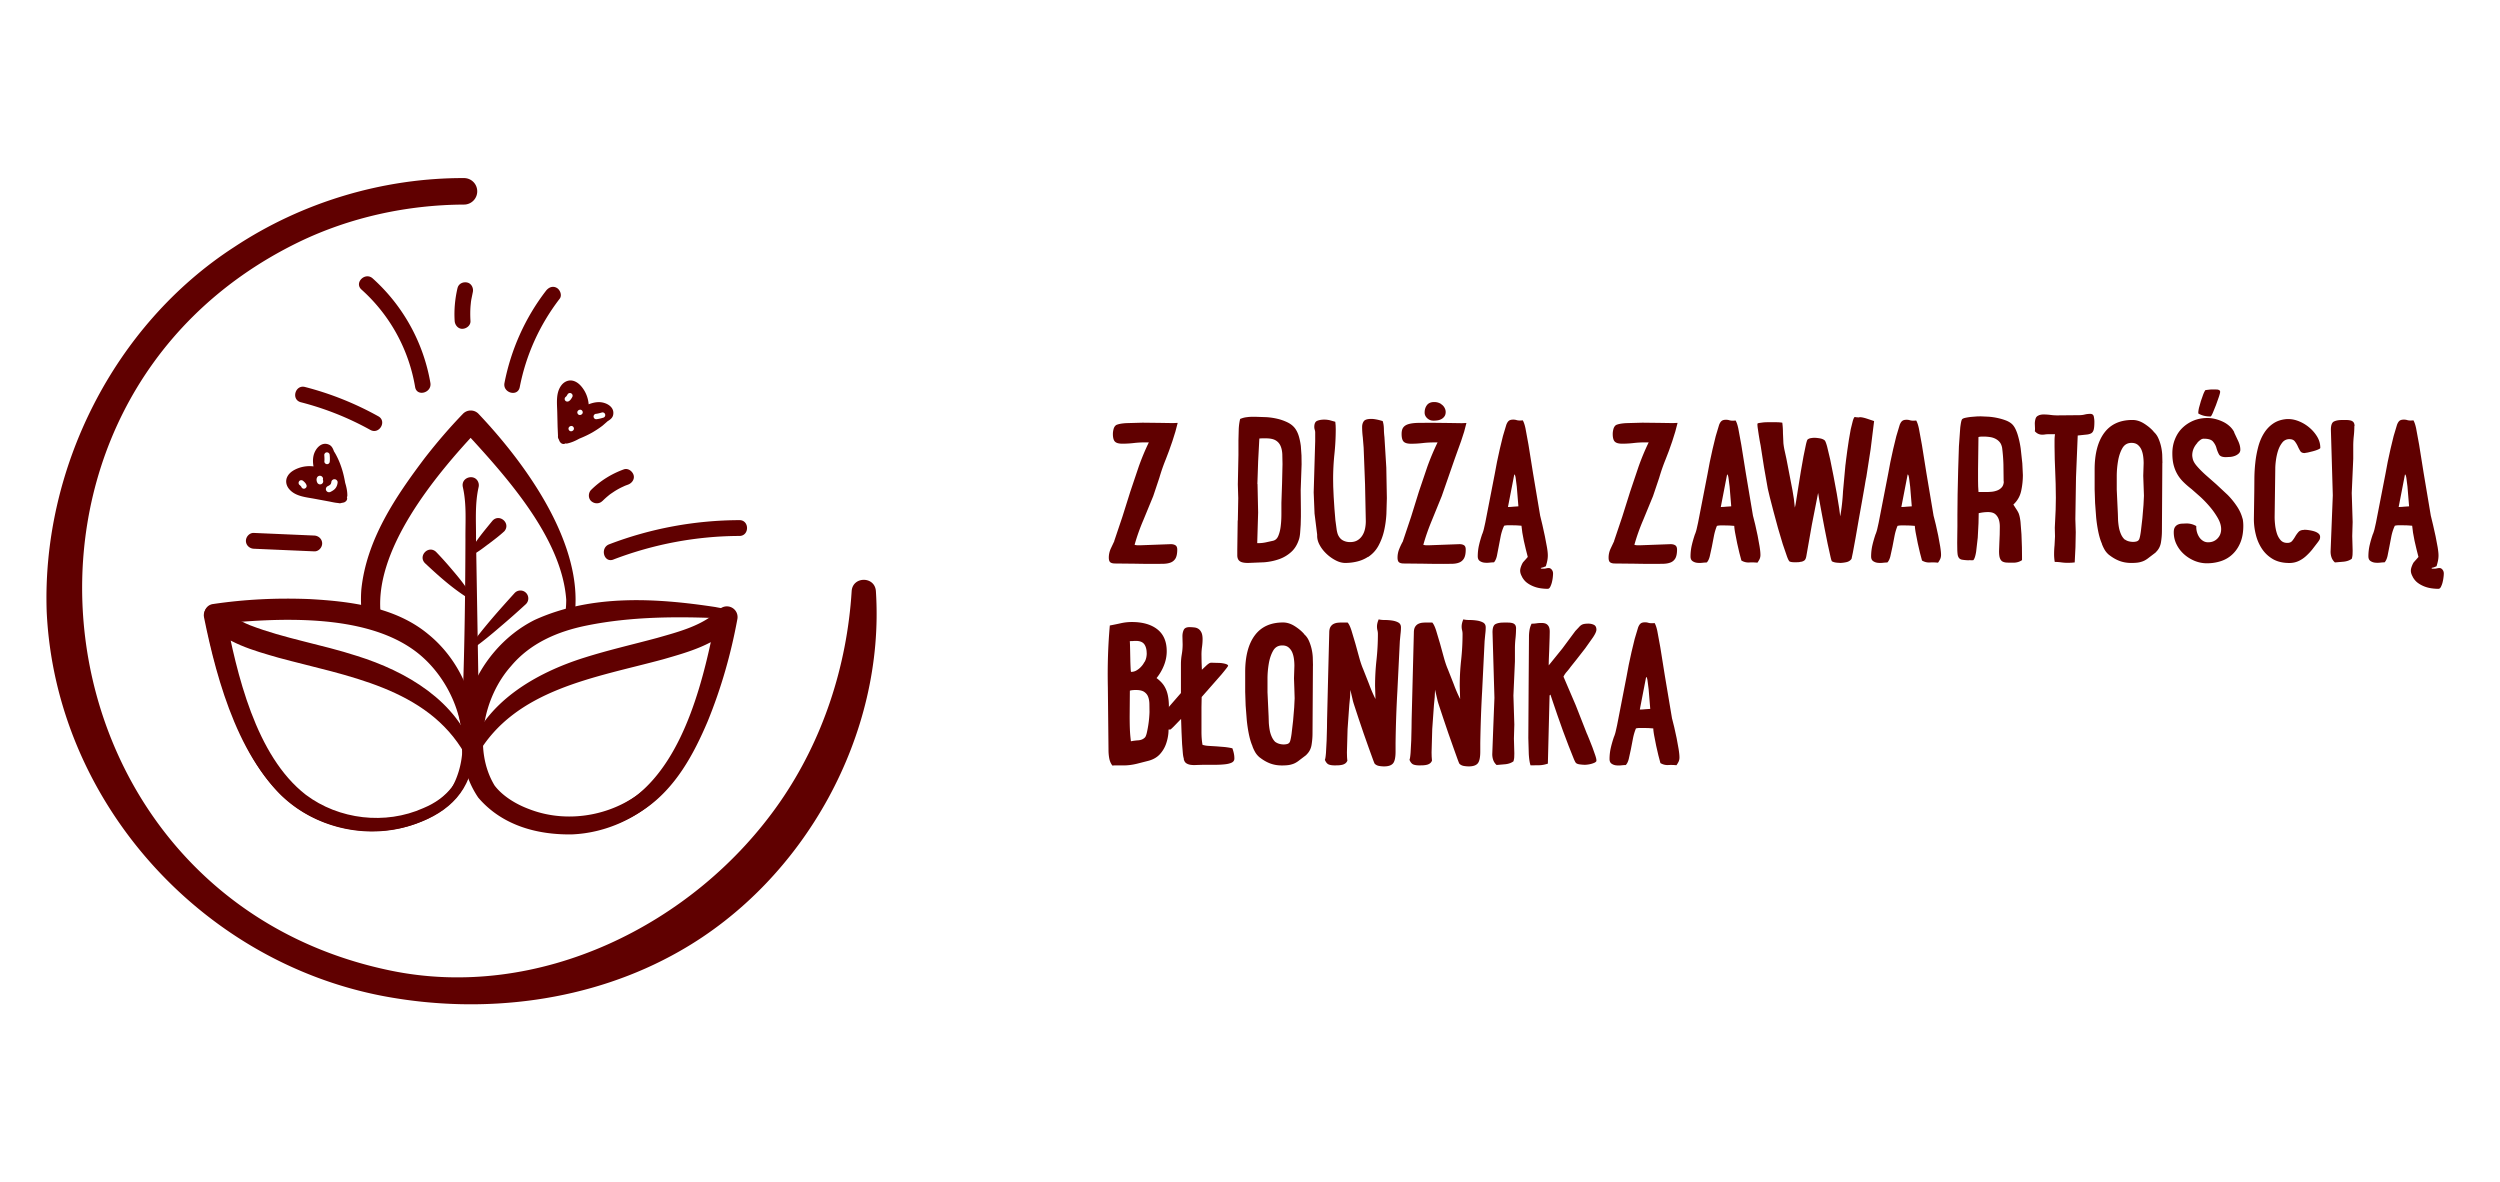 <svg xmlns="http://www.w3.org/2000/svg" viewBox="0 0 496.41 234.78" xmlns:v="https://vecta.io/nano"><g fill="#600000"><path d="M233.84 83.99l-.45 1.72-.6 1.91-.67 1.91-.64 1.68a37.56 37.56 0 0 0-1.27 3.65l-1.22 3.65-1.98 4.81c-.69 1.61-1.26 3.22-1.72 4.86a2.08 2.08 0 0 0 .6.09h.6l3.01-.11 2.97-.11c.37 0 .68.07.92.22.24.14.37.43.37.86 0 .77-.12 1.35-.34 1.74-.23.39-.55.66-.95.82s-.87.24-1.42.26l-1.76.02a170.27 170.27 0 0 1-3.98-.04l-3.89-.04c-.43 0-.75-.08-.95-.24s-.3-.47-.3-.93c0-.57.12-1.15.36-1.72l.75-1.59-.04.04 1.63-4.84 1.57-4.99 1.68-4.99c.59-1.65 1.25-3.25 2-4.79h-.69a19.58 19.58 0 0 0-2.3.13 19.15 19.15 0 0 1-2.26.13c-.75 0-1.21-.14-1.48-.41s-.41-.78-.41-1.52c0-.29.04-.6.13-.95s.24-.6.47-.77h-.04c.4-.23 1.1-.37 2.08-.43l3.25-.09 3.46.04 2.6.04.9-.04zm11.95 19.35l.04-2.21.04-2.21-.04-1.35-.04-1.4.06-2.9.06-2.94v-2.88l.06-2.28c.04-.77.14-1.43.28-1.98.4-.17.81-.29 1.22-.34.42-.06.82-.09 1.23-.09h.64l2.04.07a13 13 0 0 1 2.24.32c.74.17 1.42.42 2.06.73.64.32 1.15.73 1.52 1.25.32.46.56.99.73 1.59a12.62 12.62 0 0 1 .37 1.85l.13 1.89.02 1.76-.09 2.56-.09 2.56.02 1.96.02 1.96v1.31l-.04 1.63-.11 1.59c-.04.5-.11.9-.19 1.18-.34 1.12-.87 2-1.59 2.64a7.05 7.05 0 0 1-2.45 1.44c-.92.32-1.9.52-2.94.6l-3.16.13c-.57 0-1.01-.06-1.31-.17s-.52-.29-.65-.52-.19-.51-.19-.84v-1.1l.04-2.9.04-2.9zm3.91-7.22l.06 2.84.06 2.79-.09 3.03-.09 3.07h.21c.49 0 .97-.05 1.46-.15l1.46-.32c.49-.11.85-.45 1.07-1.01.23-.56.39-1.21.47-1.96.09-.74.13-1.53.13-2.36v-2.19l.13-3.85.09-3.85-.04-1.96c-.03-.62-.14-1.16-.34-1.63s-.52-.85-.97-1.12c-.44-.27-1.1-.41-1.96-.41h-.64a5.03 5.03 0 0 0-.65.04l-.24 4.54-.15 4.49zm24.85-12.51c.14.4.22.91.24 1.53a15.35 15.35 0 0 0 .11 1.65l.37 6.06.11 6.06-.09 3.12c-.06 1.13-.21 2.24-.45 3.31a11.81 11.81 0 0 1-1.12 3.01c-.5.93-1.2 1.68-2.08 2.26v-.04c-.66.43-1.38.74-2.17.93a9.97 9.97 0 0 1-2.34.28c-.6 0-1.22-.16-1.87-.49a7.9 7.9 0 0 1-1.81-1.27c-.56-.52-1.02-1.09-1.37-1.72-.36-.63-.54-1.26-.54-1.89v-.26l-.52-4.17-.17-4.21.15-5.09.15-5.09v-1.72c0-.17-.03-.35-.09-.54s-.09-.37-.09-.54c0-.66.19-1.07.58-1.23s.85-.24 1.4-.24a4.82 4.82 0 0 1 1.12.13l1.07.3.07.73.02.73a47.64 47.64 0 0 1-.26 4.94c-.17 1.63-.26 3.31-.26 5.03l.02 1.42.09 2.04.15 2.34.19 2.3.26 1.93c.1.56.22.95.36 1.18.23.43.54.75.95.95.4.2.85.3 1.33.3.6 0 1.1-.12 1.5-.37.4-.24.72-.57.97-.97s.42-.85.52-1.33a7.41 7.41 0 0 0 .15-1.5l-.15-7.29-.28-7.29-.17-2.08a15.97 15.97 0 0 1-.13-2.04c0-.46.12-.84.34-1.14.23-.3.72-.45 1.46-.45.57 0 1.33.14 2.28.43zm16.63.38l-.45 1.72-.62 1.91-.69 1.91-.6 1.68-1.27 3.65-1.27 3.65-1.96 4.81c-.67 1.61-1.24 3.22-1.7 4.86a2.08 2.08 0 0 0 .6.09h.6l2.97-.11 3.01-.11c.37 0 .67.07.9.22.23.14.34.43.34.86 0 .74-.11 1.31-.32 1.7s-.52.67-.9.84c-.39.17-.86.26-1.42.28l-1.83.02a167.07 167.07 0 0 1-3.93-.04l-3.89-.04c-.43 0-.75-.08-.95-.24s-.3-.47-.3-.93a4.58 4.58 0 0 1 .34-1.72c.23-.57.49-1.1.77-1.59l-.04.04 1.63-4.86 1.55-4.99 1.68-4.96c.6-1.65 1.27-3.25 2.02-4.79h-.69a19.58 19.58 0 0 0-2.3.13 19.58 19.58 0 0 1-2.3.13c-.69 0-1.17-.14-1.44-.41s-.41-.78-.41-1.52c0-.6.12-1.05.37-1.35.24-.3.62-.52 1.12-.65s1.12-.2 1.85-.21l2.56-.02 3.46.04 2.6.04.9-.04zm-6.62-.47c-.43 0-.82-.16-1.16-.47s-.52-.69-.52-1.12c0-.6.16-1.1.47-1.5s.79-.6 1.42-.6c.52 0 .97.13 1.38.39h-.04a1.9 1.9 0 0 1 .69.69c.17.29.26.59.26.9 0 .34-.08.63-.24.86s-.36.41-.6.54a2.37 2.37 0 0 1-.79.26c-.29.04-.57.06-.86.06zm21.97 29.4c.14 0 .3-.02.47-.06s.34-.07.52-.07c.23 0 .43.11.6.32a1.18 1.18 0 0 1 .26.75c0 .23-.02.52-.06.86s-.11.67-.19.99a4.59 4.59 0 0 1-.32.84c-.13.24-.3.37-.49.37a10.03 10.03 0 0 1-1.42-.11 6.15 6.15 0 0 1-1.44-.39c-.47-.19-.9-.43-1.29-.73s-.71-.7-.97-1.18l.04.04a3.23 3.23 0 0 1-.28-.6c-.07-.2-.11-.42-.11-.64 0-.26.07-.57.22-.95.14-.37.3-.66.47-.86v.04c.09-.12.21-.26.37-.43l.45-.52-.39-1.53-.39-1.68-.3-1.61-.17-1.38-.95-.07-.95-.02h-.77a3.31 3.31 0 0 0-.77.09c-.29.6-.51 1.27-.67 2l-.41 2.13-.36 1.87c-.13.56-.32.98-.58 1.27-.23 0-.52.02-.88.06s-.71.04-1.05 0-.65-.16-.9-.34c-.26-.19-.39-.49-.39-.92 0-.77.09-1.53.26-2.26s.39-1.47.64-2.21v.04c.14-.37.26-.74.34-1.12l.26-1.16 1.89-9.72.43-2.3.56-2.58.62-2.56.67-2.24c.14-.37.31-.64.5-.79.19-.16.48-.24.88-.24a2.2 2.2 0 0 1 .64.09 2.08 2.08 0 0 0 .6.09c.29 0 .5-.01.64-.04.2.32.38.84.54 1.57l.6 3.27.9 5.63 1.44 8.58v-.04l.43 1.78.49 2.24.41 2.17c.12.69.17 1.23.17 1.63 0 .37-.04.73-.11 1.08s-.17.7-.28 1.07l-.65.26.04-.04-.43.13.17.13h-.04.47zm-7.09-12.25c.34 0 .69-.02 1.03-.06l1.03-.07-.15-1.81-.17-2.09-.22-1.72c-.07-.47-.17-.71-.28-.71l-1.25 6.45zm33.66-16.68l-.45 1.72-.6 1.91-.67 1.91-.65 1.68a37.56 37.56 0 0 0-1.27 3.65l-1.23 3.65-1.98 4.81c-.69 1.61-1.26 3.22-1.72 4.86a2.08 2.08 0 0 0 .6.09h.6l3.01-.11 2.97-.11c.37 0 .68.07.92.22s.37.43.37.86c0 .77-.12 1.35-.34 1.74-.23.39-.54.66-.95.82-.4.16-.87.24-1.42.26l-1.76.02a170.27 170.27 0 0 1-3.98-.04l-3.89-.04c-.43 0-.74-.08-.95-.24s-.3-.47-.3-.93c0-.57.12-1.15.37-1.72l.75-1.59-.04.04 1.63-4.84 1.57-4.99 1.68-4.99c.59-1.65 1.25-3.25 2-4.79h-.69a19.58 19.58 0 0 0-2.3.13 19.15 19.15 0 0 1-2.26.13c-.75 0-1.21-.14-1.48-.41s-.41-.78-.41-1.52c0-.29.04-.6.13-.95.09-.34.24-.6.47-.77h-.04c.4-.23 1.1-.37 2.08-.43l3.25-.09 3.46.04 2.6.04.9-.04z"/><use href="#B"/><path d="M365.3 111.76c-.26 0-.52-.02-.79-.06s-.52-.12-.75-.24c-.09-.11-.2-.49-.34-1.14l-.52-2.36-.6-3.01-.58-3.07-.47-2.56-.24-1.44-1.23 6.26-1.1 6.25c-.06.37-.16.64-.3.8s-.39.28-.73.37l.04-.04a3.11 3.11 0 0 1-.58.11l-.58.02c-.14 0-.32 0-.54-.02a2.06 2.06 0 0 1-.58-.11c-.14-.03-.34-.37-.58-1.03l-.84-2.45-.95-3.2-.9-3.33-.73-2.82-.39-1.65-.75-4.26-.67-4.3-.19-.99-.19-1.16-.17-1.16c-.06-.37-.09-.7-.09-.99 0-.09.12-.15.34-.19l.8-.11a8.77 8.77 0 0 1 .88-.04h1.74c.39 0 .78.03 1.18.09a15.94 15.94 0 0 1 .13 2.06l.09 2.02c.06.52.14 1.03.26 1.55l.34 1.55 1.2 6.23.28 1.72.19 1.72c.09-.29.19-.81.3-1.57l.41-2.6.49-3.05.52-2.95.47-2.28c.14-.62.26-.97.34-1.05.17-.14.39-.24.64-.28.26-.04.49-.07.69-.07.32 0 .68.04 1.1.11s.74.21.97.41c.11.09.27.48.47 1.18l.62 2.6.67 3.35.64 3.44.47 2.88.21 1.63c.29-1.6.47-3.27.56-5.01l.47-5.14c.03-.17.07-.52.13-1.05l.24-1.83.32-2.17.37-2.11.41-1.65c.14-.46.27-.72.39-.77l.37.06.37.02c.06 0 .11 0 .15-.02.04-.01.09-.02.15-.02.32 0 .78.1 1.4.3l1.4.47-.69 5.59-.86 5.55c-.06.23-.16.78-.3 1.65l-.54 3.07-.67 3.76-.64 3.68-.52 2.82-.26 1.23c-.23.34-.58.57-1.05.67s-.91.15-1.31.15zm18.66-9.28l.43 1.72.47 2.15.39 2.15c.11.69.17 1.25.17 1.68a2.03 2.03 0 0 1-.17.84c-.12.24-.26.48-.43.71-.54-.06-1.09-.07-1.63-.04a2.7 2.7 0 0 1-1.55-.39l-.41-1.55-.43-1.87-.37-1.89c-.12-.62-.19-1.14-.21-1.57l-.95-.07-.95-.02h-.77c-.26 0-.51.03-.77.09-.26.63-.46 1.31-.6 2.04l-.41 2.13-.41 1.87c-.14.56-.34.97-.6 1.23-.23 0-.52.02-.88.06s-.71.04-1.05 0-.65-.16-.9-.34c-.26-.19-.39-.49-.39-.92 0-.77.09-1.53.26-2.26s.39-1.47.64-2.21v.04c.14-.37.26-.74.34-1.12l.26-1.16 1.89-9.72.43-2.3.56-2.58.62-2.56.67-2.24c.14-.37.31-.64.5-.79.19-.16.48-.24.88-.24a2.2 2.2 0 0 1 .64.09 2.27 2.27 0 0 0 .65.09c.26 0 .46-.01.6-.04.2.32.38.84.54 1.57l.6 3.27.9 5.63 1.44 8.58v-.04zm-6.41-1.81c.34 0 .69-.02 1.03-.06l1.03-.07-.15-1.81-.17-2.09-.22-1.72c-.07-.47-.17-.71-.28-.71l-1.25 6.45zm14.32 10.54c-.09.03-.22.04-.39.04-.23 0-.4-.03-.52-.09l.17.09h-.22c-.4 0-.83-.04-1.29-.11s-.74-.35-.86-.84v.04c-.06-.26-.09-.62-.11-1.08l-.02-1.46.02-1.85.02-1.42v-2.32l.04-4.06.11-4.83.15-4.7.26-3.67c.12-1 .24-1.57.39-1.72.11-.11.34-.21.69-.28.34-.07.71-.13 1.1-.17l1.1-.09.77-.02 1.55.07a12.73 12.73 0 0 1 1.81.26c.6.13 1.18.3 1.72.51.54.22.97.49 1.29.84.37.4.69 1.04.97 1.91a17.83 17.83 0 0 1 .62 2.81l.32 2.94.11 2.3a14.95 14.95 0 0 1-.34 3.18c-.23 1.06-.75 1.96-1.55 2.7l.54.84c.19.27.35.55.49.84.17.4.3.99.39 1.76l.19 2.47.09 2.55.02 1.93v.64c-.49.34-1.06.51-1.72.51-.49 0-.91 0-1.27-.02-.36-.01-.65-.09-.88-.21-.23-.13-.4-.35-.52-.67s-.17-.79-.17-1.42l.06-1.63.07-1.63.02-1.46c.01-.52-.04-1-.17-1.44s-.36-.82-.69-1.12-.82-.45-1.48-.45c-.57 0-1.19.07-1.85.22l-.04 1.98-.15 2.88-.32 2.79c-.14.86-.32 1.4-.52 1.63zm2.02-24.51h-.52c-.17 0-.34.03-.52.09l-.04 3.21-.04 3.17v2.31l.02 1.09.07 1.13h1.5c.37 0 .76-.02 1.16-.06a4.09 4.09 0 0 0 1.12-.28 2.24 2.24 0 0 0 .86-.62c.23-.27.36-.65.39-1.14l-.04.04-.04-3.38c-.03-1.14-.12-2.25-.26-3.34-.09-.46-.24-.83-.47-1.11-.23-.29-.52-.51-.86-.69-.34-.17-.72-.29-1.12-.34a8.08 8.08 0 0 0-1.2-.09zm12.64-.47a2.71 2.71 0 0 0-.47.04 3.28 3.28 0 0 1-.56.04c-.57 0-1.06-.23-1.46-.69.03-.11.04-.29.04-.52l-.02-.47-.02-.52c0-.32.05-.64.15-.97s.32-.55.67-.67h-.04c.14-.06.3-.1.47-.13a2.71 2.71 0 0 1 .47-.04c.49 0 .95.03 1.4.09a10.09 10.09 0 0 0 1.35.09l2.15-.02 2.15-.02c.4 0 .78-.04 1.14-.13s.72-.13 1.1-.13c.4 0 .64.19.71.56s.11.7.11.99c0 .75-.05 1.29-.15 1.63s-.28.58-.54.71-.6.21-1.03.24l-1.59.17-.34 8.3-.13 8.3.04 1.29.04 1.29-.06 3.01-.15 3.01-.69.06-.69.02c-.43 0-.86-.03-1.29-.09s-.86-.09-1.29-.09a9.01 9.01 0 0 1-.13-1.55c0-.57.03-1.16.09-1.76l.09-1.76-.02-.86-.02-.86.17-3.59.04-2.34-.04-2.79-.09-2.49-.09-2.39-.04-2.51v-1.23a8.38 8.38 0 0 1 .09-1.23h-1.5zm22.83 5.72l-.04 6.73-.04 6.73c0 .72-.06 1.48-.19 2.28s-.48 1.46-1.05 1.98h.04l-.17.13-1.16.88a5.28 5.28 0 0 1-.88.6c-.3.16-.65.28-1.05.37s-.95.13-1.63.13c-.83 0-1.6-.13-2.3-.39s-1.38-.65-2.04-1.16l.04.04a3.89 3.89 0 0 1-.95-1.05c-.23-.39-.43-.81-.6-1.27l.04.04-.13-.3c-.26-.66-.47-1.42-.64-2.28s-.3-1.76-.39-2.69l-.21-2.84-.09-2.71v-3.93c0-3.15.64-5.58 1.91-7.29s3.14-2.56 5.61-2.56c.77 0 1.55.24 2.32.73s1.4 1.02 1.89 1.59h-.04c.4.34.72.77.95 1.29a8.96 8.96 0 0 1 .54 1.61c.13.56.21 1.13.24 1.7l.04 1.63zm-7.44 15.17a2.3 2.3 0 0 0 .79.37 3.73 3.73 0 0 0 .84.11c.23 0 .46-.03.69-.09a.79.79 0 0 0 .52-.43c.12-.26.23-.79.34-1.59l.3-2.58.22-2.64.09-1.83-.07-1.98-.07-1.98.04-1.27.04-1.27a10.43 10.43 0 0 0-.09-1.31c-.06-.47-.17-.91-.34-1.31a2.61 2.61 0 0 0-.73-.99c-.32-.26-.73-.39-1.25-.39-.8 0-1.4.35-1.81 1.05-.4.7-.69 1.55-.86 2.54a18.02 18.02 0 0 0-.26 3.05v2.64l.11 2.41.11 2.36.04 1.31a13.74 13.74 0 0 0 .17 1.42 6.04 6.04 0 0 0 .41 1.35 3.26 3.26 0 0 0 .75 1.08v-.04zm23.39-4.13c.09.49.13.96.13 1.42 0 1.26-.19 2.35-.56 3.27s-.88 1.69-1.53 2.32c-.64.63-1.41 1.1-2.3 1.4s-1.84.45-2.84.45c-.83 0-1.63-.16-2.41-.47-.77-.32-1.48-.75-2.11-1.31s-1.13-1.21-1.5-1.96c-.37-.74-.56-1.55-.56-2.41 0-.43.07-.76.21-.99a1.4 1.4 0 0 1 .56-.52 2.14 2.14 0 0 1 .79-.21l.97-.04c.69 0 1.33.17 1.94.52v.21c0 .34.05.69.15 1.03s.25.67.45.97.45.54.75.73.64.28 1.01.28c.74 0 1.36-.25 1.85-.75s.73-1.12.73-1.87c0-.69-.22-1.41-.65-2.17a14.95 14.95 0 0 0-1.57-2.24c-.62-.73-1.27-1.41-1.96-2.04l-1.76-1.55.04.04c-.66-.52-1.23-1.02-1.7-1.5s-.86-1-1.16-1.55c-.3-.54-.53-1.14-.69-1.78s-.24-1.4-.24-2.26c0-1 .17-1.94.52-2.8.34-.86.82-1.6 1.44-2.21s1.35-1.1 2.19-1.46c.85-.36 1.78-.54 2.82-.54.49 0 1 .06 1.53.19s1.04.31 1.52.54c.49.23.93.52 1.33.88a4.15 4.15 0 0 1 .95 1.23h-.04l.79 1.68c.3.63.45 1.22.45 1.76a1.01 1.01 0 0 1-.32.77 2.31 2.31 0 0 1-.77.47c-.3.11-.62.19-.95.21l-.84.04c-.72 0-1.18-.19-1.38-.58a6.25 6.25 0 0 1-.49-1.25c-.12-.45-.35-.86-.67-1.25s-.93-.58-1.85-.58c-.23 0-.47.09-.71.28s-.44.37-.58.54h.04c-.69.75-1.03 1.58-1.03 2.49 0 .14.03.36.09.64.09.46.37.96.84 1.5.47.55 1.04 1.12 1.7 1.72l2.15 1.89 2.24 2.09a15.32 15.32 0 0 1 1.87 2.3c.53.8.9 1.62 1.1 2.45v-.04zm-4.47-25.19c0 .17-.09.52-.26 1.03l-.58 1.63-.62 1.53c-.2.45-.34.68-.43.71-.46 0-.88-.04-1.27-.13s-.78-.24-1.18-.47v-.17c0-.23.05-.56.15-.99l.37-1.31.45-1.29c.16-.41.31-.71.45-.88l.75-.09c.24-.03.49-.04.75-.04h.37l.47.02a.9.9 0 0 1 .41.13.36.36 0 0 1 .17.32zm16.72 27.39a6.35 6.35 0 0 1 .84.07c.36.05.71.12 1.05.22s.64.24.88.43.36.42.36.71c0 .23-.05.43-.15.6a4.9 4.9 0 0 1-.36.52l-1.1 1.43a11.83 11.83 0 0 1-1.25 1.3c-.45.4-.94.72-1.48.96s-1.13.36-1.76.36c-1.29 0-2.38-.26-3.27-.77-.89-.52-1.61-1.2-2.17-2.04s-.97-1.78-1.22-2.81c-.26-1.03-.39-2.06-.39-3.09l.04-2.75.04-2.75.02-2.7a31.8 31.8 0 0 1 .19-3.05c.11-1.03.3-2.05.56-3.05s.63-1.9 1.12-2.7 1.1-1.46 1.85-1.97c.74-.51 1.66-.82 2.75-.9h.26c.72 0 1.45.16 2.19.47a7.55 7.55 0 0 1 2.04 1.26 7.15 7.15 0 0 1 1.53 1.81c.4.68.6 1.41.6 2.18 0 .09-.14.19-.43.32s-.62.24-.99.34l-1.05.26-.67.11c-.4 0-.69-.14-.86-.43s-.34-.6-.49-.95a4.83 4.83 0 0 0-.58-.95c-.23-.29-.59-.43-1.07-.43a1.71 1.71 0 0 0-1.4.67c-.36.45-.64.98-.84 1.59s-.34 1.26-.43 1.92-.13 1.21-.13 1.64l-.13 9.69a14.67 14.67 0 0 0 .09 1.47c.06.57.17 1.13.34 1.68s.42 1 .75 1.38.78.56 1.35.56c.43 0 .75-.14.97-.41s.42-.56.6-.88c.19-.32.4-.61.64-.88s.62-.41 1.14-.41zm9.93-20.6a18.77 18.77 0 0 1-.11 1.98 18.77 18.77 0 0 0-.11 1.98v2.54l-.15 3.4-.15 3.4.09 2.88.09 2.88-.04 1.37-.04 1.42.04 1.46.04 1.46-.02.77a3.76 3.76 0 0 1-.15.82c-.43.32-.97.51-1.61.58l-1.74.15c-.32-.29-.54-.62-.67-.99s-.19-.76-.19-1.16l.22-5.59.22-5.59-.19-6.53-.19-6.49c0-.89.2-1.43.6-1.63s.92-.3 1.55-.3h.93a3.49 3.49 0 0 1 .82.09c.24.06.44.17.58.34s.22.43.22.77zm15.91 28.33c.14 0 .3-.02.47-.06s.34-.07.52-.07c.23 0 .43.11.6.32a1.18 1.18 0 0 1 .26.75c0 .23-.02.52-.07.86-.04.34-.11.67-.19.99a4.59 4.59 0 0 1-.32.84c-.13.24-.29.37-.49.37a10.03 10.03 0 0 1-1.42-.11 6.15 6.15 0 0 1-1.44-.39c-.47-.19-.9-.43-1.29-.73s-.71-.7-.97-1.18l.04.04a3.23 3.23 0 0 1-.28-.6c-.07-.2-.11-.42-.11-.64 0-.26.07-.57.22-.95.14-.37.3-.66.47-.86v.04c.09-.12.21-.26.37-.43l.45-.52-.39-1.53-.39-1.68-.3-1.61-.17-1.38-.95-.07-.95-.02h-.77a3.31 3.31 0 0 0-.77.09c-.29.6-.51 1.27-.67 2l-.41 2.13-.37 1.87c-.13.56-.32.98-.58 1.27-.23 0-.52.02-.88.06s-.71.04-1.05 0-.64-.16-.9-.34c-.26-.19-.39-.49-.39-.92 0-.77.09-1.53.26-2.26a21.19 21.19 0 0 1 .65-2.21v.04c.14-.37.26-.74.34-1.12l.26-1.16 1.89-9.72.43-2.3.56-2.58.62-2.56.67-2.24c.14-.37.31-.64.49-.79.19-.16.48-.24.88-.24a2.2 2.2 0 0 1 .64.09 2.08 2.08 0 0 0 .6.09c.29 0 .5-.01.64-.04.2.32.38.84.54 1.57l.6 3.27.9 5.63 1.44 8.58v-.04l.43 1.78.5 2.24.41 2.17c.11.69.17 1.23.17 1.63 0 .37-.04.73-.11 1.08-.07.34-.17.7-.28 1.07l-.64.26.04-.04-.43.13.17.13h-.04.47zm-7.1-12.25c.34 0 .69-.02 1.03-.06l1.03-.07-.15-1.81-.17-2.09-.22-1.72c-.07-.47-.17-.71-.28-.71l-1.25 6.45zm-244.18 42.37l-.11 2.45c-.07.83-.25 1.61-.52 2.34a5.95 5.95 0 0 1-1.21 1.96c-.53.57-1.24.99-2.14 1.25l-2.35.6c-.94.23-1.79.34-2.57.34h-1.75c-.19 0-.38.01-.58.04-.32-.4-.52-.87-.63-1.42a9.21 9.21 0 0 1-.15-1.68l-.13-12.47c-.09-4.22.04-8.3.39-12.25.74-.14 1.48-.29 2.19-.45.72-.16 1.45-.24 2.19-.24 2.15 0 3.84.49 5.07 1.46 1.23.98 1.85 2.42 1.85 4.34 0 .98-.19 1.92-.56 2.84a9.65 9.65 0 0 1-1.46 2.49c.69.52 1.2 1.05 1.53 1.59s.57 1.15.71 1.83c.14.67.21 1.41.21 2.21v2.75zm-3.87-1.68l-.02-1.57c-.01-.53-.09-1-.24-1.4-.14-.4-.4-.73-.77-.99s-.92-.39-1.63-.39c-.2 0-.4 0-.6.02a3.07 3.07 0 0 0-.64.11l-.02 2.56-.02 2.51c0 .83.01 1.66.04 2.49s.1 1.66.21 2.49a11.31 11.31 0 0 1 1.46-.19c.54-.04.97-.22 1.29-.54.14-.11.27-.41.39-.88.11-.47.21-.99.3-1.55a20 20 0 0 0 .19-1.61c.04-.52.06-.87.06-1.08zm-.56-11.65c0-.74-.16-1.34-.47-1.78-.32-.44-.87-.67-1.68-.67-.14 0-.3 0-.47.02a8.7 8.7 0 0 1-.52.02h-.21c.03.46.05 1.03.06 1.72l.04 2c.01.64.04 1.2.06 1.68.03.47.06.71.09.71a2.09 2.09 0 0 0 1.1-.3c.33-.2.61-.42.84-.67.23-.24.41-.47.54-.69a2.89 2.89 0 0 1 .24-.37 2.99 2.99 0 0 0 .3-.82c.06-.29.09-.57.09-.86z"/><path d="M243.85 132.21c0 .09-.44.67-1.33 1.74l-3.91 4.45-.04 2v4.86c0 1.02.07 1.9.21 2.64a5.26 5.26 0 0 0 1.27.21l1.5.09 1.61.13c.54.06 1.06.14 1.55.26.11.32.21.64.28.97s.11.65.11.97v.17c-.03.34-.22.59-.58.75s-.82.27-1.38.32c-.56.06-1.2.09-1.93.09h-2.3l-1.38.04c-.43.03-.82.01-1.16-.04-.34-.06-.63-.17-.86-.34s-.39-.46-.47-.86h.04c-.09-.23-.16-.59-.21-1.1l-.15-1.83-.11-2.34-.09-2.64-1.48 1.53c-.39.39-.61.58-.67.58-.83 0-1.48 0-1.93-.02l-1.05-.04-.49-.04c-.09-.01-.17-.04-.26-.06 0-.09.17-.35.52-.79l1.33-1.66 1.87-2.19 2.13-2.45v-5.72a11.7 11.7 0 0 1 .17-1.96 11.61 11.61 0 0 0 .17-1.96l-.02-.77-.02-.86c0-.49.09-.91.26-1.27s.54-.54 1.12-.54a8.43 8.43 0 0 1 1.01.06c.33.04.61.15.84.32s.42.42.56.73c.14.32.21.75.21 1.29 0 .49-.04.99-.11 1.51a11.16 11.16 0 0 0-.11 1.5l.02 1.52.06 1.53.95-.9c.23-.2.42-.34.56-.41s.29-.1.43-.09l.6.02.82.02a5.95 5.95 0 0 1 .88.09c.27.05.5.11.69.19.19.09.28.19.28.3zm16.85-.05l-.04 6.73-.04 6.73c0 .72-.06 1.48-.19 2.28s-.48 1.46-1.05 1.98h.04l-.17.13-1.16.88a5.28 5.28 0 0 1-.88.6c-.3.16-.65.28-1.05.37s-.95.13-1.63.13c-.83 0-1.6-.13-2.3-.39s-1.38-.65-2.04-1.16l.04.04a3.89 3.89 0 0 1-.95-1.05c-.23-.39-.43-.81-.6-1.27l.04.04-.13-.3c-.26-.66-.47-1.42-.64-2.28s-.3-1.76-.39-2.69l-.22-2.84-.09-2.71v-3.93c0-3.15.64-5.58 1.91-7.29s3.15-2.56 5.61-2.56c.77 0 1.55.24 2.32.73s1.4 1.02 1.89 1.59h-.04c.4.34.72.77.95 1.29a8.96 8.96 0 0 1 .54 1.61c.13.56.21 1.13.24 1.7l.04 1.63zm-7.43 15.18c.23.17.5.29.8.37s.58.11.84.11c.23 0 .46-.03.69-.09a.79.79 0 0 0 .52-.43c.11-.26.23-.79.34-1.59l.3-2.58.22-2.64.09-1.83-.06-1.98-.07-1.98.04-1.27.04-1.27a10.43 10.43 0 0 0-.09-1.31c-.06-.47-.17-.91-.34-1.31a2.61 2.61 0 0 0-.73-.99c-.32-.26-.73-.39-1.25-.39-.8 0-1.41.35-1.81 1.05s-.69 1.55-.86 2.54a18.02 18.02 0 0 0-.26 3.05v2.64l.11 2.41.11 2.36.04 1.31a13.74 13.74 0 0 0 .17 1.42 5.56 5.56 0 0 0 .41 1.35c.19.42.44.79.75 1.08v-.04zm14.87-10.45l-.07 1.55-.15 1.55-.34 4.79-.13 4.62.02.84a9.67 9.67 0 0 0 .07.79 1.22 1.22 0 0 1-.39.54 1.66 1.66 0 0 1-.6.28c-.23.06-.47.09-.73.11l-.73.02c-.54 0-.97-.06-1.27-.19s-.55-.44-.75-.92c.09-.17.16-.63.22-1.38l.13-2.45.07-2.54.02-1.63.21-8.64.22-8.6c0-.49.08-.87.24-1.14a1.55 1.55 0 0 1 .62-.6c.26-.13.54-.21.84-.24a8.77 8.77 0 0 1 .88-.04h1.07c.26.29.52.82.77 1.61l.77 2.58.77 2.8c.26.93.52 1.68.77 2.26l1.18 2.99c.36.99.78 1.97 1.27 2.95l-.04-1.27-.04-1.27a47.28 47.28 0 0 1 .28-5.2 47.28 47.28 0 0 0 .28-5.2 2.94 2.94 0 0 0-.09-.71 3.08 3.08 0 0 1-.09-.75c0-.43.11-.9.34-1.42.31.09.72.13 1.22.13a9.93 9.93 0 0 1 1.46.11c.47.07.88.2 1.22.39s.52.51.52.97a10.25 10.25 0 0 1-.09 1.33l-.13 1.37-.49 9.95c-.19 3.31-.31 6.74-.36 10.3v1.68c0 1.2-.17 2-.52 2.39-.34.39-.93.58-1.76.58a5.78 5.78 0 0 1-.99-.09c-.34-.06-.63-.2-.86-.43-.06-.06-.19-.39-.41-.99l-.8-2.21-1.01-2.86-.99-2.92-.79-2.41c-.23-.69-.36-1.13-.39-1.33l-.47-2.02zm16.81 0l-.07 1.55-.15 1.55-.34 4.79-.13 4.62.02.84.06.79a1.22 1.22 0 0 1-.39.54 1.66 1.66 0 0 1-.6.28c-.23.06-.47.09-.73.11l-.73.02c-.54 0-.97-.06-1.27-.19s-.55-.44-.75-.92c.09-.17.16-.63.22-1.38l.13-2.45.06-2.54.02-1.63.22-8.64.22-8.6c0-.49.08-.87.24-1.14a1.55 1.55 0 0 1 .62-.6c.26-.13.54-.21.84-.24a8.77 8.77 0 0 1 .88-.04h1.08c.26.29.52.82.77 1.61l.77 2.58.77 2.8c.26.93.52 1.68.77 2.26l1.18 2.99c.36.99.78 1.97 1.27 2.95l-.04-1.27-.04-1.27a47.28 47.28 0 0 1 .28-5.2 47.28 47.28 0 0 0 .28-5.2 2.94 2.94 0 0 0-.09-.71 3.08 3.08 0 0 1-.09-.75c0-.43.11-.9.34-1.42.32.09.72.13 1.23.13s.99.04 1.46.11.88.2 1.23.39c.34.19.52.51.52.97a10.25 10.25 0 0 1-.09 1.33l-.13 1.37-.49 9.95c-.19 3.31-.31 6.74-.37 10.3v1.68c0 1.2-.17 2-.52 2.39-.34.39-.93.58-1.76.58a5.78 5.78 0 0 1-.99-.09c-.34-.06-.63-.2-.86-.43-.06-.06-.19-.39-.41-.99l-.79-2.21-1.01-2.86-.99-2.92-.8-2.41c-.23-.69-.36-1.13-.39-1.33l-.47-2.02zm16.08-12.08a18.77 18.77 0 0 1-.11 1.98 18.77 18.77 0 0 0-.11 1.98v2.54l-.15 3.4-.15 3.4.09 2.88.09 2.88-.04 1.37-.04 1.42.04 1.46.04 1.46-.02.77c-.01.26-.07.53-.15.82-.43.32-.97.51-1.61.58l-1.74.15c-.32-.29-.54-.62-.67-.99s-.19-.76-.19-1.16l.21-5.59.22-5.59-.19-6.53-.19-6.49c0-.89.2-1.43.6-1.63s.92-.3 1.55-.3h.92a3.49 3.49 0 0 1 .82.09c.25.06.44.17.58.34s.21.43.21.77zm6.49 7.31l2.71-3.35 2.58-3.48.69-.73c.17-.2.34-.35.49-.45a1.6 1.6 0 0 1 .54-.21c.2-.04.49-.07.86-.07.4 0 .77.08 1.1.24s.5.48.5.97c0 .32-.22.82-.67 1.5l-1.55 2.19-1.72 2.21-1.18 1.48c-.2.29-.45.6-.75.95a4.22 4.22 0 0 0-.67.99l2.43 5.67 2.26 5.76v-.04l.45 1.1.62 1.57.54 1.53c.16.47.24.81.24 1.01v.17c-.09.14-.23.26-.43.34-.2.09-.42.16-.64.22a5.58 5.58 0 0 1-.69.13c-.23.03-.42.04-.56.04a7.69 7.69 0 0 1-.9-.07c-.4-.04-.67-.14-.82-.28-.12-.09-.3-.45-.56-1.1l-.93-2.34-1.12-2.97-1.08-3.05-.88-2.58-.52-1.55-.17.17-.17 6.75-.17 6.79c-.61.2-1.18.31-1.72.32l-1.72.02c-.17-.49-.29-1.25-.35-2.28l-.09-3.14.06-10.15.07-10.02c0-.43.04-.86.11-1.29s.21-.85.41-1.25a6.65 6.65 0 0 0 .98-.07 6.65 6.65 0 0 1 .98-.07c.49 0 .85.09 1.09.28s.38.42.46.69.1.58.09.92l-.02.99-.09 2.75s-.09 1.83-.09 2.75z"/><use href="#B" x="-16.08" y="40.22"/><path d="M94.16 149.44c-.54 7.45-4.84 11.78-11.67 14.17-7.78 2.69-16.79 1.51-23.57-3.22-11.13-7.87-15.82-25.06-18.41-37.81-.41-2.01 2.19-3.37 3.6-1.89 1.46 1.5 3.41 2.6 5.56 3.47 6.82 2.63 14.1 3.77 21.21 6.08 9.73 3.04 19.98 8.92 23.28 19.19h0zm-1.86.26c-7.54-13.2-23.51-15.43-37-19.1-5.03-1.45-10.34-2.88-14.23-6.89l3.65-1.85c2.29 11.92 6.04 28.22 16 35.95 6.58 4.95 15.8 6.02 23.32 2.66 4.92-2.04 7.51-5.53 8.27-10.77h0z"/><path d="M94.73 149.97c.89 6.41 4.57 9.7 10.55 11.63 7.06 2.21 15.05.92 20.97-3.53 9.94-7.72 13.68-23.96 15.97-35.87l3.64 1.84c-3.89 4-9.18 5.43-14.2 6.88-13.46 3.66-29.4 5.89-36.92 19.05h0zm-1.85-.26c3.29-10.25 13.52-16.11 23.23-19.15 4.83-1.52 9.67-2.62 14.37-3.89 4.35-1.24 9.12-2.46 12.3-5.6a2.13 2.13 0 0 1 3.04-.06c.52.51.72 1.23.6 1.9-1.28 6.96-3.21 13.73-5.89 20.3-2.79 6.58-6.38 13.24-12.49 17.42-6.76 4.72-15.75 5.9-23.52 3.21-6.81-2.39-11.11-6.7-11.64-14.14h0zm20.18-66.34l-.08-.03v.23l.08-.2z"/><path d="M117.83 85.74c.63-.37 1.26-.79 1.84-1.24l.98-.86c.5-.3.98-.65 1.1-1.24.34-1.63-1.39-2.52-2.75-2.55-.72-.01-1.43.16-2.11.43-.09-1.01-.4-2-.95-2.86-.48-.75-1.12-1.47-1.98-1.76-.95-.32-1.9.07-2.49.85-1.14 1.49-.86 3.55-.82 5.31l.07 2.91.08 1.86c-.04.23.03.47.16.66a2.85 2.85 0 0 0 .26.56s0-.02.01-.02c.22.33.69.5 1.06.25a.65.65 0 0 0 .34.02c.85-.18 1.63-.53 2.38-.95.97-.39 1.92-.83 2.83-1.37zm-5.33-6.02c-.14-.04-.25-.14-.32-.26-.04-.06-.05-.13-.05-.21-.01-.07 0-.14.02-.2.03-.11.12-.2.21-.27.04-.03.08-.07.11-.11a3.03 3.03 0 0 0 .24-.38c.07-.13.21-.2.34-.24.14-.04.28 0 .4.07.06.04.11.09.15.15.05.06.08.12.09.19a.56.56 0 0 1-.07.4c-.18.32-.38.65-.71.82-.13.07-.27.07-.41.04zm2.2 2.41c-.32-.61.63-1.11.95-.5s-.63 1.11-.95.5zm-1.75 3.23c-.32-.61.63-1.11.95-.5s-.63 1.11-.95.5zm6.8-2.41c-.41.12-.82.23-1.25.28-.09.02-.18.02-.27-.01l-.12-.06c-.13-.07-.2-.21-.24-.34a.56.56 0 0 1 .07-.4c.07-.11.21-.23.34-.24.43-.04.84-.16 1.25-.28a.52.52 0 0 1 .4.07c.13.07.2.21.24.34a.56.56 0 0 1-.07.4c-.08.13-.2.2-.34.24z"/><path d="M112.98 83.34l.08.03-.08.2v-.23zM68.97 98.39c0-.87-.18-1.71-.43-2.52-.18-1.04-.41-2.05-.75-3.06a15.21 15.21 0 0 0-.84-2.05c-.19-.39-.4-.78-.64-1.14-.19-.55-.44-1.09-.99-1.33-1.52-.67-2.75.83-3.06 2.17-.16.7-.14 1.43-.01 2.15a6.36 6.36 0 0 0-2.99.34c-.83.31-1.68.78-2.14 1.58-.51.87-.32 1.87.32 2.61 1.22 1.43 3.3 1.58 5.02 1.9l2.86.53c.57.11 1.21.27 1.84.31.22.08.46.06.68-.02.2-.03.41-.07.6-.14l-.02-.02c.36-.14.63-.56.46-.98a.63.63 0 0 0 .09-.33zm-8.17-1.62c-.06.13-.19.21-.32.25-.08.03-.14.03-.21.01-.07 0-.14-.03-.19-.06a.53.53 0 0 1-.23-.26c-.02-.05-.05-.09-.08-.13-.09-.11-.21-.22-.32-.31s-.16-.24-.16-.38.06-.28.15-.38a.44.44 0 0 1 .18-.12.36.36 0 0 1 .21-.04c.14 0 .27.06.38.15.28.24.55.5.66.87.04.14.01.28-.05.41zm3.36-1.05c-.03.11-.08.2-.16.28-.04.03-.08.07-.13.1a.39.39 0 0 1-.23.07.53.53 0 0 1-.46-.12c-.07-.04-.12-.1-.16-.18a2.03 2.03 0 0 1-.11-.26c-.03-.09-.04-.19-.05-.28s0-.19.02-.29c0-.02 0-.04.01-.06 0-.01 0-.02.01-.03.02-.06.05-.11.07-.17a.72.72 0 0 1 .23-.23l.15-.06c.11-.03.22-.03.33 0l.15.06a.55.55 0 0 1 .18.16c.06.06.09.13.11.21.03.08.03.17.01.25 0 .02-.02.05-.02.07 0 .03.01.05.02.08.03.07.05.15.05.22l-.02.17zm.25-4.09c.04-.43.01-.85-.02-1.27-.01-.14.06-.28.15-.38.1-.11.24-.16.38-.16.13 0 .29.06.38.15.11.1.16.24.17.38.03.43.06.85.01 1.27a.6.6 0 0 1-.07.27l-.08.11c-.09.11-.24.16-.38.17-.13 0-.28-.06-.38-.16-.09-.08-.18-.25-.16-.38zm2.61 4.33c-.06.41-.22.79-.5 1.1-.24.26-.56.44-.87.6a.67.67 0 0 1-.48.06c-.16-.04-.29-.15-.38-.29-.09-.13-.1-.33-.06-.48.04-.14.15-.31.29-.38.17-.08.33-.17.48-.28a.8.8 0 0 0 .13-.13l.09-.15c.04-.13.07-.26.09-.39.02-.16.16-.29.29-.38.14-.09.32-.1.48-.06.15.03.3.16.38.29a.39.39 0 0 1 .07.23.53.53 0 0 1-.01.25zm47.27 23.07c-.01 1.32-.06 2.65-.25 3.96-.05.39-.33.69-.68.79-2.3.65-4.55 1.51-6.57 2.68-3.98 2.35-7.28 6.01-9.26 10.19-1 2.09-1.65 4.34-2 6.62a1.4 1.4 0 0 1-1.27 1.19c-1.07.09-2.7.22-2.88-1.18-1.54-9.19-8.93-16.7-18.01-18.62-.74-.19-1.26-.81-1.36-1.53a25.67 25.67 0 0 1-.26-6.08c1.02-9.91 6.8-18.43 12.62-26.14 2.37-3.04 4.83-5.92 7.55-8.74.83-.86 2.2-.88 3.05-.05 8.83 9.31 19.29 23.64 19.32 36.92h0zm-1.86 0c-.92-12.47-12.33-24.89-20.52-33.76h3.1c-8.48 8.99-21.24 24.27-19.33 37.31l-1.36-1.52c10.21 2.42 18.49 11.3 19.89 21.76l-1.3-1.2a8.11 8.11 0 0 0 1.1.02l-1.28 1.19c.9-5.08 3.33-9.89 6.93-13.57 3.49-3.74 8.25-6.18 13.17-7.33l-.71.79c.19-1.21.32-2.44.31-3.68h0z"/><path d="M91.9 138.02c.36-9.94.49-20.98.52-30.99-.03-3.44.26-6.89-.52-10.33-.43-2.06 2.64-2.77 3.14-.71a1.7 1.7 0 0 1 0 .71c-.78 3.44-.49 6.89-.52 10.33l.52 30.99c.02 2.13-3.15 2.16-3.14 0h0z"/><path d="M92.27 118.33c-2.85-1.88-5.39-4.17-7.87-6.49-1.46-1.45.67-3.67 2.18-2.26 1.19 1.23 2.33 2.52 3.43 3.83 1.11 1.3 2.18 2.63 3.1 4.08.36.52-.32 1.19-.84.84h0zm.96-8.61c1.21-2.35 2.9-4.28 4.54-6.3 1.37-1.54 3.71.46 2.39 2.05-1 .93-2.09 1.74-3.18 2.57-.43.26-3.99 3.26-3.74 1.68h0zm.16 18.52c2.69-3.71 5.73-7.1 8.79-10.48a1.57 1.57 0 0 1 2.22-.09 1.58 1.58 0 0 1 0 2.31c-1.67 1.54-3.38 3.05-5.12 4.52-1.72 1.49-3.48 2.94-5.36 4.28-.34.25-.79-.2-.54-.54h0zm-2.29 29.5c-2.09 2.68-4.98 4.46-8.1 5.65-9.28 3.69-20.55 1.26-27.56-5.85-4.59-4.75-7.43-10.72-9.77-16.77-2.24-6.04-3.9-12.17-5.05-18.55-.2-1.1.58-2.15 1.69-2.28 6.42-.95 12.76-1.24 19.23-.98 8.1.46 16.99 1.56 23.5 6.98 6.58 5.34 10.11 14.03 9.31 22.41-.33 3.28-1.16 6.61-3.26 9.39h0zm-1.5-1.11c5.18-9.06.83-21.44-7.21-27.39-10.18-7.53-27.37-6.54-39.48-5.33l1.68-2.28c1.45 9.01 3.84 18.21 7.96 26.41 3.88 8.3 11.54 14.33 20.86 14.68 5.8.18 12.34-1.52 16.19-6.08h0z"/><path d="M145.06 121.37c.26.36.15.87.07 1.29l-.3 1.77c-.98 5.47-2.31 10.89-4.12 16.15-2.16 6.08-4.79 12.09-9.23 16.96-4.59 4.88-11.18 7.86-17.88 8.14-6.88.12-13.92-1.76-18.64-7.31-4.11-6.07-3.89-13.45-1.84-20.07 2.18-6.47 6.93-12.15 13.06-15.21 11.26-5.12 24.01-4.36 35.9-2.55.35.08 1.42.26 1.76.34.39.07.92.17 1.2.49h0zm-1.49 1.1c.02.17.3.34.4.35h-.07l-.29-.02c-9.01-.42-18.24-.39-27.08 1.4-5.81 1.17-11.23 3.5-15.06 8.07-5.47 6.13-7.6 16.55-3.26 23.71 1.59 2.1 4.24 3.7 6.75 4.64 8.2 3.25 18.18 1.13 24.4-5.14 4.21-4.34 6.94-10.08 9.13-15.73 2.11-5.62 3.73-11.5 4.84-17.41l.05-.29.02-.14s.01-.11 0-.01c-.02.19.06.43.19.56h0zM103.2 76.89c1.24-6.41 3.95-12.39 7.93-17.57.52-.67.1-1.76-.56-2.15-.81-.47-1.63-.11-2.15.56-4.13 5.36-6.96 11.68-8.25 18.32-.38 1.97 2.64 2.82 3.03.83h0zm-17.74-.86A36.14 36.14 0 0 0 74 55.28c-1.5-1.34-3.73.87-2.22 2.22 5.65 5.06 9.39 11.88 10.65 19.36.34 1.99 3.36 1.14 3.03-.83h0zm-10.34 6.63a61.55 61.55 0 0 0-14.56-5.82c-1.96-.5-2.79 2.52-.83 3.03 4.83 1.24 9.45 3.08 13.81 5.5 1.77.98 3.35-1.73 1.58-2.71h0zm44.49 16.84c.39-.39.8-.76 1.23-1.11.04-.03.27-.21.07-.06-.19.14 0 0 .03-.03l.31-.23.73-.49c.47-.3.95-.57 1.44-.81l.75-.35-.11.05.18-.07.46-.17c.77-.28 1.37-1.08 1.1-1.93-.25-.76-1.1-1.39-1.93-1.1-2.43.88-4.65 2.25-6.49 4.07-.58.58-.62 1.65 0 2.22s1.6.62 2.22 0h0zm-57.21 6.84l-12-.52c-.85-.04-1.57.75-1.57 1.57 0 .88.72 1.53 1.57 1.57l12 .52c.85.04 1.57-.75 1.57-1.57 0-.88-.72-1.53-1.57-1.57h0zm28.45-49.16c-.5 2.13-.71 4.35-.57 6.54.05.82.68 1.61 1.57 1.57.81-.04 1.63-.69 1.57-1.57-.06-1.01-.06-2.02.02-3.02l.07-.69c0-.08.02-.15.03-.23l-.02.13.06-.4.3-1.48c.19-.8-.25-1.74-1.1-1.93s-1.73.24-1.93 1.1h0zm30.95 53.92c8.01-3.06 16.45-4.65 25.02-4.68 2.02 0 2.02-3.15 0-3.14-8.83.03-17.61 1.64-25.86 4.8-1.87.71-1.06 3.75.83 3.03h0zm52.12 6.26c1.87 28.41-14.09 57.38-38.93 71.49-17.65 10.08-39.02 12.68-58.85 8.94C39.6 190.85 11 158.77 9.27 121.43 8.31 93.08 22.62 64.52 46.5 49.06c13.45-8.91 29.54-13.74 45.64-13.7A2.62 2.62 0 0 1 94.76 38c0 1.45-1.18 2.62-2.62 2.62-11.3.06-22.59 2.51-32.78 7.43C-6.31 79.97 5.94 177.61 77.17 192.64c29.66 6.33 60.78-8.98 77.69-33.37 8.53-12.31 13.32-26.97 14.25-41.9.2-2.97 4.6-2.99 4.81 0h0z"/></g><defs ><path id="B" d="M348.1 102.48l.43 1.72.47 2.15.39 2.15c.11.69.17 1.25.17 1.68a2.03 2.03 0 0 1-.17.84c-.12.24-.26.48-.43.71-.54-.06-1.09-.07-1.63-.04a2.7 2.7 0 0 1-1.55-.39l-.41-1.55-.43-1.87-.37-1.89c-.12-.62-.19-1.14-.21-1.57l-.95-.07-.95-.02h-.77c-.26 0-.51.03-.77.09-.26.63-.46 1.31-.6 2.04l-.41 2.13-.41 1.87c-.14.56-.34.97-.6 1.23-.23 0-.52.02-.88.06s-.71.04-1.05 0-.65-.16-.9-.34c-.26-.19-.39-.49-.39-.92 0-.77.09-1.53.26-2.26s.39-1.47.64-2.21v.04c.14-.37.26-.74.34-1.12l.26-1.16 1.89-9.72.43-2.3.56-2.58.62-2.56.67-2.24c.14-.37.31-.64.5-.79.19-.16.48-.24.88-.24a2.2 2.2 0 0 1 .64.09 2.27 2.27 0 0 0 .65.09c.26 0 .46-.01.6-.04.2.32.38.84.54 1.57l.6 3.27.9 5.63 1.44 8.58v-.04zm-6.4-1.81c.34 0 .69-.02 1.03-.06l1.03-.07-.15-1.81-.17-2.09-.22-1.72c-.07-.47-.17-.71-.28-.71l-1.25 6.45z"/></defs></svg>